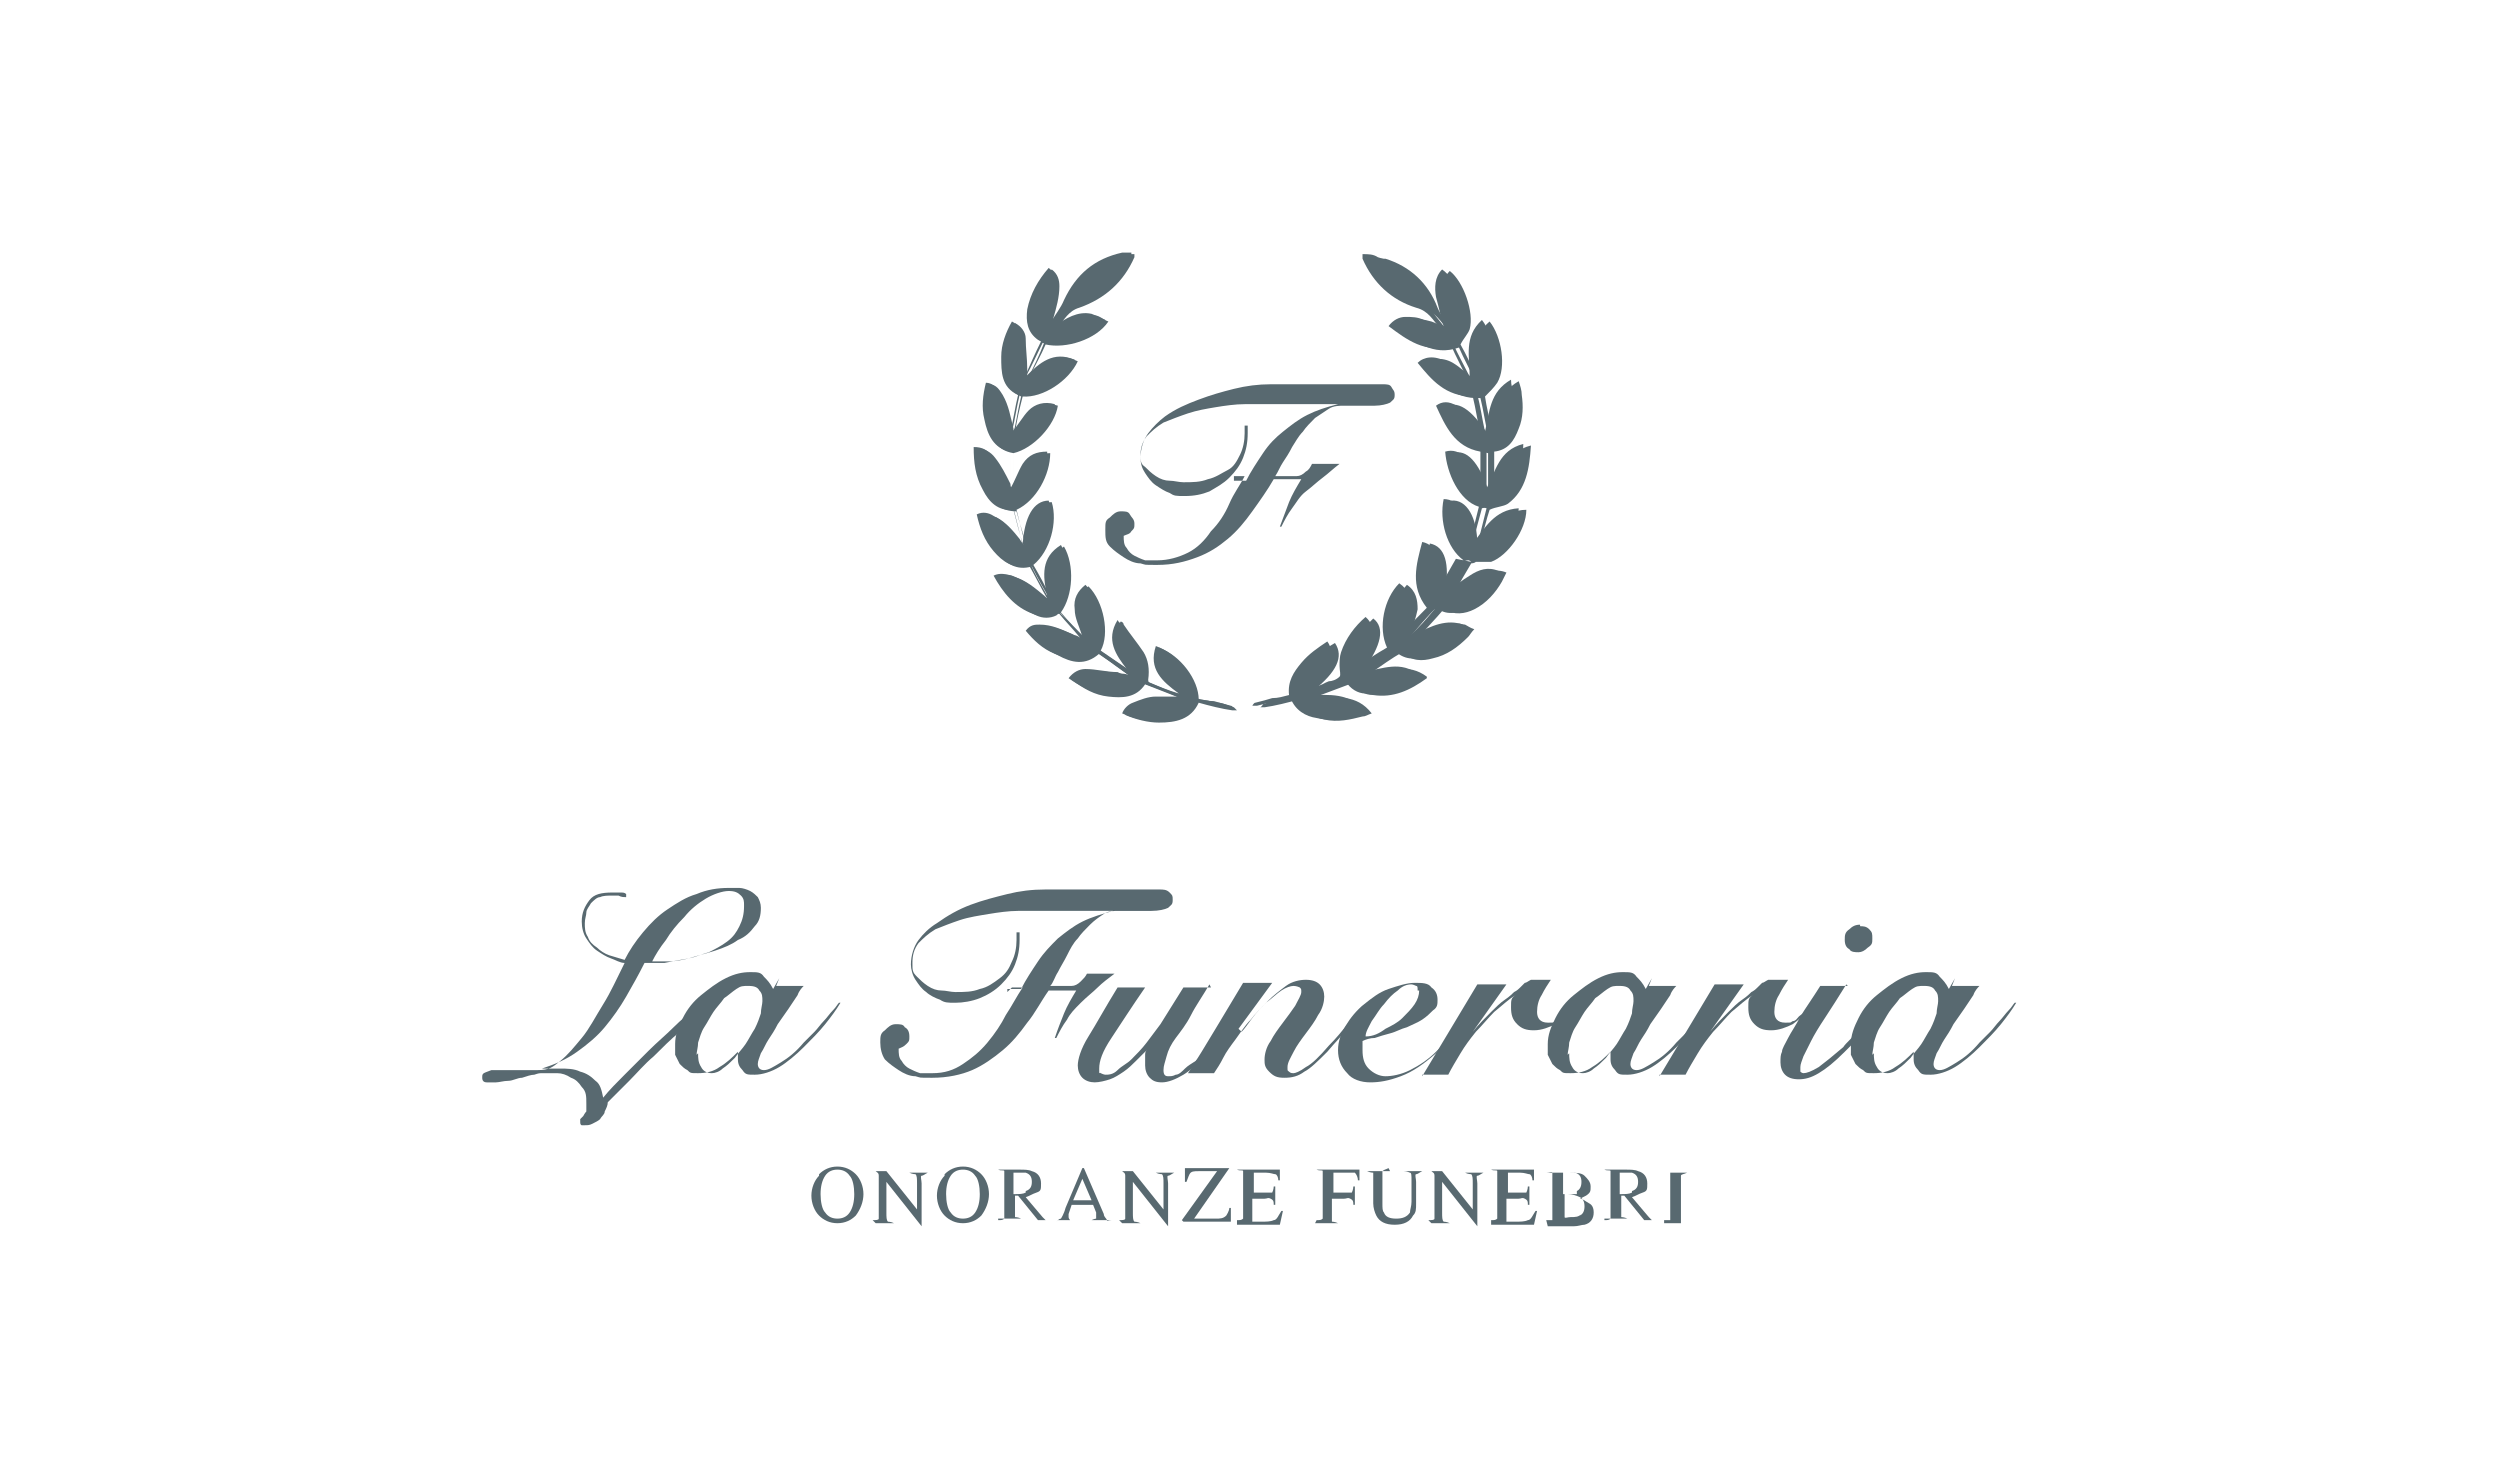 <?xml version="1.0" encoding="UTF-8"?>
<svg id="Livello_1" xmlns="http://www.w3.org/2000/svg" version="1.1" viewBox="0 0 163.3 96.2">
  <!-- Generator: Adobe Illustrator 29.2.1, SVG Export Plug-In . SVG Version: 2.1.0 Build 116)  -->
  <defs>
    <style>
      .st0 {
        fill: #586970;
      }
    </style>
  </defs>
  <g id="GAjfqb">
    <g>
      <path class="st0" d="M95.6,36.6c-.4.7-.8,1.4-1.2,2.1.3-1.9,0-3-1-3.2-.4,1.4-.8,2.9.3,4.3-.5.6-1,1.2-1.6,1.7.2-.6.4-1.2.5-1.7,0-.6-.1-1.2-.7-1.6-1,1.1-1.3,2.9-.8,4.2-.7.4-1.3.9-2,1.3,1.1-1.5,1.4-2.7.6-3.3-.7.7-1.3,1.4-1.6,2.3,0,.3-.1.6-.1.9,0,.2.1.5,0,.7-.1.2-.4.2-.7.3-.3.1-.5.2-.8.3-.2,0-.5.1-.7.2,1.5-1.2,2-2.2,1.4-3.1-.7.4-1.2.8-1.7,1.4-.5.6-.9,1.2-.8,2.1-.4,0-.7.1-1.1.2-.4,0-.8.2-1.1.3,0,0-.1.2-.2.2.1,0,.2,0,.3,0,.7-.1,1.5-.3,2.2-.5.3.8.9,1.1,1.7,1.3.9.2,1.7,0,2.5-.2.2,0,.3-.1.6-.2-1-1.3-2.3-1-3.6-1.1.8-.3,1.6-.6,2.4-.9.3.5.7.8,1.3.8,1.3.2,2.4-.3,3.5-1.1,0,0,0,0,0-.1-1.2-.9-2.4-.4-3.7-.2.7-.5,1.4-1,2.1-1.4.6.6,1.3.6,2,.4.9-.2,1.6-.7,2.3-1.4.1-.1.2-.3.4-.5-.3-.1-.4-.2-.6-.3-1.1-.2-2.1.4-3.1.9.6-.7,1.2-1.3,1.7-1.9.7.4,1.4.3,2,0,.8-.4,1.4-1.1,1.8-1.8.1-.2.2-.4.3-.6-.7-.3-1.3,0-1.9.3-.5.3-1,.7-1.5,1.1.3-.7.7-1.3,1.1-2,0,0,.2,0,.3-.1.3,0,.7,0,1,0,1.1-.4,2.3-2.1,2.3-3.4-1.5,0-2.2,1.3-3,2.3.2-.9.4-1.7.6-2.3.4-.2.9-.2,1.2-.4,1.2-.9,1.4-2.3,1.5-3.8-1.6.4-1.9,1.8-2.4,2.9v-2.5c.9-.1,1.3-.7,1.6-1.5.3-.7.3-1.5.2-2.2,0-.3-.1-.6-.2-.9-1.4.8-1.4,2.1-1.7,3.4-.2-.9-.4-1.7-.5-2.4.3-.3.6-.6.8-.9.6-1,.3-3-.5-4-1.2,1-.8,2.4-.8,3.7-.4-.8-.7-1.5-1.1-2.2.2-.4.5-.7.6-1,.3-1.1-.4-3.1-1.3-3.8-.5.5-.5,1.1-.4,1.8.1.6.3,1.3.5,1.9-.3-.4-.7-.8-.9-1.3-.6-1.6-1.8-2.7-3.4-3.2-.3,0-.6,0-1-.2,0,.2,0,.2,0,.3.7,1.5,1.9,2.7,3.5,3.2.8.2,1.1.8,1.6,1.4-.4-.3-.8-.5-1.1-.6-.4-.1-.8-.2-1.2-.2-.4,0-.8.2-1.1.6,1.2.9,2.4,1.9,4.1,1.3.3.7.7,1.4,1,2.1-.5-.4-.9-.8-1.4-1.1-.7-.4-1.4-.3-1.8.1.9,1.1,1.8,2.3,3.6,2.2.2.8.3,1.6.5,2.4-1.1-1.7-2-2.3-2.9-1.8.6,1.3,1.2,2.7,2.9,3v2.4c-.6-1.8-1.4-2.7-2.3-2.4,0,1.4.8,3.3,2.2,3.6-.2.8-.4,1.6-.6,2.4,0-1.8-.7-3-1.7-2.9-.4,1.4.2,3.2,1.3,4ZM68,22.3c-.4.8-.7,1.5-1.1,2.4,0-.3,0-.5,0-.7,0-.7,0-1.3-.1-2,0-.4-.3-.8-.7-1-.4.7-.7,1.5-.7,2.3,0,1,0,2,1.1,2.5-.2.8-.3,1.6-.5,2.4,0,0,0,0,0,0,0,0,0-.2,0-.3-.1-.8-.2-1.5-.7-2.2-.2-.4-.5-.7-.9-.7-.2.8-.3,1.6-.1,2.4.2,1,.6,1.9,1.7,2.1v2.6c0-.2-.1-.4-.2-.6-.3-.6-.6-1.2-1-1.7-.3-.4-.6-.6-1.2-.6,0,1,.1,1.9.6,2.8.4.8,1,1.4,2,1.3.2.8.4,1.6.7,2.5-.2-.3-.3-.5-.5-.7-.4-.6-.9-1.1-1.5-1.4-.3-.2-.7-.3-1.1-.1.2.9.5,1.7,1.1,2.4.6.7,1.3,1.2,2.3.9.4.7.8,1.5,1.2,2.2-.2,0-.3-.2-.4-.3-.6-.5-1.1-.9-1.9-1.2-.4-.1-.8-.2-1.2,0,.6,1.1,1.4,2.1,2.6,2.5.4.2.9.2,1.3,0,.2-.1.3,0,.4,0,.4.5.9,1,1.3,1.5,0,0,0,.1.2.2-.3-.2-.5-.3-.7-.4-.7-.3-1.3-.6-2.1-.6-.3,0-.6,0-.9.4.5.6,1.1,1.2,1.9,1.5.9.4,1.9.6,2.7-.1.7.5,1.4.9,2.1,1.5-.3,0-.5-.1-.7-.2-.7,0-1.4-.2-2.1-.2-.4,0-.8.2-1.1.6.7.5,1.5.9,2.4,1.1.9.1,1.8.1,2.4-.8.8.3,1.6.6,2.3.9-.5,0-.9,0-1.4,0-.5,0-1,.2-1.5.4-.3.1-.6.4-.7.7.7.3,1.4.5,2.2.5,1.1,0,2.1-.2,2.6-1.3.7.2,1.5.3,2.2.5,0,0,.2,0,.3,0,0,0-.1-.2-.2-.2-.4-.1-.7-.2-1.1-.3-.4,0-.8-.1-1.2-.2,0-1.4-1.2-2.9-2.6-3.4-.5,1.5.4,2.3,1.5,3.1-.7-.2-1.4-.5-2.1-.8,0,0-.1-.2-.1-.2.2-.6,0-1.2-.3-1.8-.4-.6-.9-1.2-1.3-1.8,0,0-.1,0-.2-.2-.8,1.3-.1,2.3.6,3.2,0,0,0,0,0,0-.6-.4-1.3-.9-1.9-1.3.6-1.1.2-3.2-.8-4.2-.5.4-.8.9-.7,1.6,0,.6.3,1.1.5,1.8-.5-.6-1.1-1.2-1.6-1.7.8-1.1.9-3.1.2-4.3-1.3.8-1.2,2-.9,3.3-.4-.7-.8-1.4-1.1-2.1,1.1-.9,1.6-2.8,1.2-4.1-1,0-1.6,1.1-1.7,2.9-.2-.8-.4-1.6-.6-2.4,1.3-.6,2.3-2.3,2.2-3.7-.7,0-1.2.2-1.6.8-.3.5-.5,1.1-.8,1.6v-2.4c1.3-.3,2.7-1.8,2.9-3.1-.7-.2-1.3,0-1.7.4-.4.4-.7,1-1.1,1.4.2-.8.3-1.6.5-2.4,1.3.1,3-1,3.6-2.3-1.4-.6-2.3.2-3.2,1.1.4-.7.7-1.4,1.1-2.2,1.3.4,3.3-.3,4.1-1.5-.3-.1-.6-.3-.9-.4-.9-.2-1.7.3-2.4.8.4-.5.7-1.1,1.4-1.3,1.7-.5,2.8-1.7,3.6-3.3,0,0,0-.1,0-.2-.2,0-.4,0-.6,0-1.8.4-3,1.4-3.8,3.1-.2.5-.6,1-.9,1.5,0,0,0,0-.1,0,0-.1.1-.3.1-.4.1-.7.3-1.4.4-2.1,0-.4-.1-.8-.5-1.1-.7.8-1.2,1.7-1.4,2.7-.1.8,0,1.5.7,2Z"/>
      <path class="st0" d="M95.6,36.6c-1.1-.8-1.6-2.6-1.3-4,1,0,1.7,1.1,1.7,2.9.2-.8.4-1.6.6-2.4-1.3-.4-2.1-2.2-2.2-3.6,1-.3,1.8.6,2.3,2.4v-2.4c-1.7-.3-2.3-1.7-2.9-3,.8-.6,1.8,0,2.9,1.8-.2-.8-.3-1.6-.5-2.4-1.8,0-2.7-1.1-3.6-2.2.4-.4,1.1-.5,1.8-.1.5.3,1,.7,1.4,1.1-.3-.7-.7-1.4-1-2.1-1.7.5-2.9-.4-4.1-1.3.3-.4.7-.6,1.1-.6.4,0,.8,0,1.2.2.4.1.7.4,1.1.6-.5-.6-.8-1.2-1.6-1.4-1.6-.5-2.8-1.6-3.5-3.2,0,0,0-.1,0-.3.4,0,.7,0,1,.2,1.7.5,2.8,1.5,3.4,3.2.2.5.6.9.9,1.3-.2-.6-.3-1.2-.5-1.9-.1-.6-.1-1.3.4-1.8,1,.7,1.7,2.7,1.3,3.8-.1.3-.4.6-.6,1,.3.7.7,1.4,1.1,2.2,0-1.3-.4-2.6.8-3.7.8,1,1,3,.5,4-.2.3-.5.6-.8.9.2.7.3,1.5.5,2.4.3-1.3.3-2.6,1.7-3.4,0,.4.1.6.2.9.1.8,0,1.5-.2,2.2-.3.8-.7,1.4-1.6,1.5v2.5c.6-1.1.8-2.5,2.4-2.9,0,1.5-.3,2.8-1.5,3.8-.3.2-.7.3-1.2.4-.2.7-.4,1.5-.6,2.3.8-1,1.4-2.2,3-2.3,0,1.2-1.2,3-2.3,3.4-.3.1-.6,0-1,0,0,0-.2,0-.3.1-.4.7-.7,1.4-1.1,2,.5-.4,1-.8,1.5-1.1.6-.4,1.2-.6,1.9-.3-.1.2-.2.4-.3.6-.5.8-1,1.4-1.8,1.8-.7.4-1.3.5-2,0-.6.6-1.1,1.2-1.7,1.9,1-.5,2-1.1,3.1-.9.2,0,.4.1.6.3-.2.2-.3.3-.4.5-.6.6-1.4,1.2-2.3,1.4-.7.2-1.4.2-2-.4-.7.5-1.4.9-2.1,1.4,1.3-.2,2.5-.8,3.7.2,0,0,0,.1,0,.1-1,.8-2.2,1.2-3.5,1.1-.5,0-1-.3-1.3-.8-.8.3-1.6.6-2.4.9,1.3,0,2.7-.2,3.6,1.1-.2.1-.4.2-.6.2-.8.3-1.7.4-2.5.2-.7-.1-1.4-.5-1.7-1.3-.7.2-1.5.3-2.2.5,0,0-.2,0-.3,0,0,0,.1-.2.2-.2.4-.1.8-.2,1.1-.3.4,0,.7-.1,1.1-.2-.1-.9.3-1.5.8-2.1.5-.6,1.1-1,1.7-1.4.6.8.1,1.9-1.4,3.1.2,0,.5-.1.7-.2.3,0,.5-.2.8-.3.2,0,.5-.1.7-.3.1-.1,0-.4,0-.7,0-.3,0-.6.1-.9.3-.9.9-1.7,1.6-2.3.8.7.6,1.8-.6,3.3.7-.5,1.3-.9,2-1.3-.6-1.3-.2-3.2.8-4.2.6.4.8,1,.7,1.6,0,.6-.3,1.1-.5,1.7.5-.6,1.1-1.2,1.6-1.7-1.1-1.4-.7-2.8-.3-4.3,1,.2,1.3,1.3,1,3.2.4-.7.8-1.4,1.2-2.1Z"/>
      <path class="st0" d="M68,22.3c-.7-.5-.8-1.2-.7-2,.1-1,.6-1.9,1.4-2.7.4.3.5.7.5,1.1,0,.7-.2,1.4-.4,2.1,0,.1,0,.3-.1.4,0,0,0,0,.1,0,.3-.5.7-1,.9-1.5.7-1.7,2-2.7,3.8-3.1.2,0,.4,0,.6,0,0,0,0,.2,0,.2-.7,1.6-1.9,2.7-3.6,3.3-.7.2-1,.8-1.4,1.3.7-.5,1.5-1,2.4-.8.3,0,.6.3.9.4-.8,1.2-2.8,1.8-4.1,1.5-.3.7-.7,1.4-1.1,2.2.9-.9,1.8-1.8,3.2-1.1-.6,1.3-2.3,2.4-3.6,2.3-.2.8-.4,1.6-.5,2.4.4-.5.7-1,1.1-1.4.5-.5,1.1-.6,1.7-.4-.2,1.3-1.6,2.8-2.9,3.1v2.4c.3-.6.5-1.1.8-1.6.3-.5.9-.8,1.6-.8,0,1.4-.9,3.1-2.2,3.7.2.8.4,1.6.6,2.4,0-1.9.7-2.9,1.7-2.9.4,1.3-.1,3.2-1.2,4.1.4.7.8,1.4,1.1,2.1-.2-1.3-.4-2.5.9-3.3.7,1.2.6,3.2-.2,4.3.5.6,1,1.1,1.6,1.7-.2-.6-.4-1.2-.5-1.8,0-.6.1-1.2.7-1.6,1,1,1.4,3.1.8,4.2.6.4,1.3.9,1.9,1.3,0,0,0,0,0,0-.8-1-1.4-1.9-.6-3.2.1,0,.2.1.2.2.4.6.9,1.2,1.3,1.8.3.5.4,1.1.3,1.8,0,0,0,.2.1.2.7.3,1.4.6,2.1.8-1-.8-1.9-1.6-1.5-3.1,1.4.5,2.6,2.1,2.6,3.4.4,0,.8.1,1.2.2.4,0,.7.2,1.1.3,0,0,.1.1.2.2,0,0-.2,0-.3,0-.7-.1-1.5-.3-2.2-.5-.5,1.1-1.5,1.3-2.6,1.3-.7,0-1.5-.2-2.2-.5.1-.4.4-.6.7-.7.5-.2,1-.3,1.5-.4.5,0,.9,0,1.4,0-.8-.3-1.5-.6-2.3-.9-.6.9-1.5.9-2.4.8-.9-.1-1.6-.5-2.4-1.1.3-.4.6-.6,1.1-.6.7,0,1.4.1,2.1.2.2,0,.4,0,.7.2-.8-.5-1.4-1-2.1-1.5-.9.8-1.8.6-2.7.1-.7-.3-1.4-.9-1.9-1.5.2-.3.6-.3.9-.4.8,0,1.4.3,2.1.6.2,0,.4.2.7.4,0-.1-.1-.2-.2-.2-.4-.5-.9-1-1.3-1.5-.1-.2-.2-.2-.4,0-.4.2-.9.2-1.3,0-1.2-.5-2-1.4-2.6-2.5.4-.2.8-.2,1.2,0,.7.2,1.3.7,1.9,1.2.1.1.2.2.4.3-.4-.7-.8-1.4-1.2-2.2-1,.3-1.7-.2-2.3-.9-.6-.7-.9-1.5-1.1-2.4.4-.1.7,0,1.1.1.6.3,1.1.9,1.5,1.4.1.2.3.4.5.7-.2-.9-.5-1.7-.7-2.5-1,0-1.5-.5-2-1.3-.5-.8-.7-1.8-.6-2.8.5,0,.9.2,1.2.6.4.5.7,1.1,1,1.7,0,.2.1.4.2.6v-2.6c-1.2-.2-1.5-1.1-1.7-2.1-.2-.8,0-1.6.1-2.4.5,0,.7.4.9.7.4.7.5,1.4.7,2.2,0,0,0,.2,0,.3,0,0,0,0,0,0,.2-.8.3-1.6.5-2.4-1.1-.5-1.2-1.5-1.1-2.5,0-.8.3-1.6.7-2.3.4.2.7.6.7,1,0,.7.1,1.3.1,2,0,.2,0,.4,0,.7.4-.8.8-1.6,1.1-2.4Z"/>
    </g>
  </g>
  <path class="st0" d="M80.6,31.6v-.2h.8c.3-.6.7-1.2,1.1-1.8s.8-1,1.3-1.4,1-.8,1.6-1.1,1.2-.5,2-.7h0c-.7,0-1.5,0-2.2,0-.7,0-1.4,0-2.2,0s-1.1,0-1.7,0c-.6,0-1.3.1-1.9.2-.6.1-1.2.2-1.8.4-.6.2-1.1.4-1.6.6-.5.3-.8.6-1.1.9-.3.4-.4.8-.4,1.2s0,.6.3.8c.2.2.4.4.7.6.3.2.6.3.9.3.3,0,.6.1.9.1.6,0,1.1,0,1.6-.2.5-.1.9-.4,1.3-.6s.6-.6.8-1,.3-.9.3-1.4v-.3c0,0,0-.1,0-.2h.2c0,0,0,.2,0,.3,0,0,0,.2,0,.2,0,.6-.1,1.1-.3,1.6-.2.5-.5.9-.9,1.3-.4.4-.8.6-1.3.9-.5.2-1,.3-1.6.3s-.7,0-1-.2c-.3-.1-.6-.3-.9-.5-.3-.2-.5-.5-.7-.8-.2-.3-.3-.6-.3-1,0-.6.2-1.2.5-1.6.3-.4.7-.8,1.1-1.1.7-.5,1.4-.8,2.2-1.1.8-.3,1.5-.5,2.3-.7.8-.2,1.6-.3,2.4-.3.8,0,1.6,0,2.4,0s.9,0,1.4,0c.5,0,1,0,1.4,0,.5,0,.9,0,1.2,0,.4,0,.7,0,.9,0,.3,0,.5,0,.6.2s.2.2.2.5-.1.3-.3.5c-.2.1-.6.2-1,.2s-.7,0-1,0c-.3,0-.7,0-1,0s-.7,0-1,.2c-.3.2-.6.4-.9.6-.3.3-.6.6-.8.9-.3.3-.5.7-.7,1-.2.4-.4.7-.6,1-.2.3-.3.6-.5.9.2,0,.4,0,.7,0,.2,0,.5,0,.7,0,.2,0,.4-.1.6-.3.2-.1.3-.3.4-.5.3,0,.6,0,.9,0,.3,0,.6,0,.9,0-.4.3-.7.6-1.1.9-.4.3-.7.6-1.1.9s-.6.7-.9,1.1c-.3.4-.5.8-.7,1.2h-.1c.2-.5.4-1.1.6-1.6.2-.5.5-1,.8-1.5-.1,0-.2,0-.4,0-.2,0-.3,0-.5,0-.2,0-.3,0-.5,0-.2,0-.3,0-.4,0-.4.7-.9,1.4-1.4,2.1-.5.7-1,1.3-1.6,1.8-.6.5-1.2.9-2,1.2s-1.6.5-2.6.5-.7,0-1.1-.1c-.4,0-.8-.2-1.1-.4-.3-.2-.6-.4-.9-.7s-.3-.6-.3-1.1,0-.6.3-.8c.2-.2.4-.4.7-.4s.5,0,.6.2.3.3.3.6,0,.3-.2.5c-.1.2-.3.2-.5.3,0,.3,0,.6.2.8.1.2.3.4.5.5.2.1.4.2.7.3.3,0,.5,0,.8,0,.7,0,1.4-.2,2-.5s1.1-.8,1.5-1.4c.5-.5.9-1.1,1.2-1.8s.7-1.2,1-1.8h-.7Z"/>
  <g>
    <path class="st0" d="M45.9,66c-.4.4-.9.9-1.5,1.4-.6.5-1.1,1-1.7,1.6-.6.5-1.1,1.1-1.6,1.6-.5.5-1,1-1.4,1.4,0,.2-.1.4-.2.6,0,.2-.2.3-.3.5-.1.1-.3.2-.5.3s-.3.1-.5.1-.1,0-.2,0c0,0-.1,0-.1-.2s0-.1,0-.2c0,0,0,0,.2-.2,0,0,.1-.2.2-.3,0-.1,0-.3,0-.5,0-.5,0-.8-.3-1.1-.2-.3-.4-.5-.7-.6-.3-.2-.6-.3-.9-.3-.3,0-.6,0-.9,0s-.3,0-.6.1c-.2,0-.5.1-.8.2-.3,0-.6.2-.9.2s-.6.1-.8.1-.4,0-.6,0c-.2,0-.3-.1-.3-.3s0-.2.1-.3c0,0,.2-.1.5-.2.3,0,.6,0,1.1,0,.5,0,1.1,0,1.9,0s1-.2,1.5-.6c.5-.4.9-.9,1.4-1.5.5-.6.9-1.4,1.4-2.2.5-.8.9-1.7,1.4-2.7-.3,0-.6-.2-.9-.3-.3-.1-.6-.3-.9-.5-.3-.2-.5-.5-.7-.8-.2-.3-.3-.7-.3-1.1,0-.6.2-1,.5-1.4.3-.4.8-.5,1.5-.5s.3,0,.5,0c.2,0,.3,0,.4.1v.2c-.2,0-.3,0-.5-.1-.1,0-.3,0-.4,0-.3,0-.6,0-.8.1-.2,0-.4.2-.6.4-.1.2-.3.4-.3.6,0,.2-.1.4-.1.7s0,.6.2.9c.1.3.3.5.6.7.2.2.5.4.8.5.3.1.7.2,1,.3.3-.6.7-1.2,1.2-1.8.5-.6,1-1.1,1.6-1.5.6-.4,1.2-.8,1.9-1,.7-.3,1.4-.4,2.1-.4s.5,0,.7,0,.5.1.7.2c.2.1.4.3.5.4.1.2.2.4.2.7,0,.5-.1.9-.4,1.2-.3.4-.6.7-1.1.9-.4.3-.9.5-1.5.7-.6.2-1.1.3-1.7.5-.6.1-1.1.2-1.6.3-.5,0-.9,0-1.3,0-.4.8-.8,1.5-1.2,2.2-.4.7-.9,1.4-1.4,2-.5.6-1.1,1.1-1.8,1.6-.7.5-1.4.8-2.3,1.1h0c.3,0,.7,0,1.2,0,.4,0,.9,0,1.3.2.4.1.7.3,1,.6.3.2.4.6.5,1.1.4-.5.9-1,1.4-1.5.5-.5,1-1,1.6-1.6.5-.5,1.1-1,1.6-1.5.5-.5,1-.9,1.5-1.3h.1ZM48.6,59.1c0-.2,0-.4-.2-.6-.2-.2-.4-.3-.8-.3s-1,.2-1.5.5c-.5.3-1,.7-1.4,1.2-.5.5-.9,1-1.2,1.5-.4.5-.7,1-.9,1.4.3,0,.7,0,1.1,0,.4,0,.9-.1,1.3-.2.5-.1.9-.3,1.3-.4.4-.2.8-.4,1.2-.7s.6-.6.8-1c.2-.4.3-.8.3-1.3Z"/>
    <path class="st0" d="M50.7,64.4h1.8c-.1.1-.3.3-.4.6-.2.3-.4.6-.6.9-.2.3-.5.7-.7,1-.2.4-.4.7-.6,1s-.3.6-.5.9c-.1.3-.2.5-.2.7s.1.4.4.4.6-.2,1.1-.5c.5-.3,1-.7,1.5-1.3.2-.2.4-.4.7-.7.2-.2.4-.5.6-.7.2-.2.4-.5.6-.7.2-.2.3-.4.4-.5h.1c-.3.5-.6.9-1,1.4-.4.5-.9,1-1.4,1.5s-1.1,1-1.6,1.3c-.5.3-1.1.5-1.6.5s-.6,0-.8-.3c-.2-.2-.3-.4-.3-.7s0-.2,0-.3,0-.1,0-.2h0c-.4.4-.7.7-1.2,1-.4.3-.9.4-1.4.4s-.5,0-.7-.2c-.2-.1-.3-.2-.5-.4-.1-.2-.2-.4-.3-.6,0-.2,0-.5,0-.7,0-.6.2-1.1.5-1.7.3-.6.7-1.1,1.2-1.5.5-.4,1-.8,1.6-1.1.6-.3,1.1-.4,1.6-.4s.7,0,.9.3c.2.2.4.4.6.8l.4-.7ZM45.6,68.8c0,.3,0,.6.2.9.1.2.3.4.7.4.2,0,.5-.1.7-.3.3-.2.5-.4.8-.7.2-.3.5-.6.7-.9.2-.3.4-.7.6-1,.2-.4.3-.7.4-1,0-.3.1-.6.1-.8,0-.3,0-.5-.2-.7-.1-.2-.3-.3-.7-.3s-.5,0-.8.2c-.3.2-.5.4-.8.6-.2.3-.5.6-.7.9-.2.3-.4.7-.6,1s-.3.7-.4,1c0,.3-.1.6-.1.8Z"/>
    <path class="st0" d="M65.8,64.8v-.2h.9c.3-.6.7-1.2,1.1-1.8s.8-1,1.3-1.5c.5-.4,1-.8,1.6-1.1.6-.3,1.3-.5,2-.7h0c-.7,0-1.5,0-2.2,0s-1.5,0-2.2,0-1.1,0-1.8,0c-.6,0-1.3.1-1.9.2-.6.1-1.3.2-1.9.4-.6.2-1.1.4-1.6.6-.5.3-.8.6-1.1.9-.3.4-.4.8-.4,1.3s0,.6.3.9c.2.2.4.4.7.6s.6.3.9.3c.3,0,.6.1.9.1.6,0,1.1,0,1.6-.2.5-.1.9-.4,1.3-.7.4-.3.6-.6.8-1.1.2-.4.3-.9.3-1.4v-.3c0,0,0-.1,0-.2h.2c0,0,0,.2,0,.3,0,0,0,.2,0,.2,0,.6-.1,1.1-.3,1.6-.2.5-.5.9-.9,1.3-.4.4-.9.7-1.4.9-.5.2-1.1.3-1.6.3s-.7,0-1-.2c-.3-.1-.7-.3-.9-.5-.3-.2-.5-.5-.7-.8-.2-.3-.3-.7-.3-1,0-.6.2-1.2.5-1.6.3-.4.7-.8,1.2-1.1.7-.5,1.4-.9,2.2-1.2.8-.3,1.6-.5,2.4-.7s1.6-.3,2.5-.3,1.6,0,2.4,0,.9,0,1.4,0c.5,0,1,0,1.4,0,.5,0,.9,0,1.3,0,.4,0,.7,0,.9,0,.3,0,.5,0,.7.2s.2.2.2.5-.1.3-.3.5c-.2.1-.6.2-1.1.2s-.7,0-1,0c-.3,0-.7,0-1.1,0s-.7,0-1,.2c-.3.2-.6.4-.9.7-.3.3-.6.6-.8.9-.3.3-.5.7-.7,1.1-.2.4-.4.7-.6,1.1-.2.3-.3.7-.5.9.2,0,.4,0,.7,0,.2,0,.5,0,.7,0,.2,0,.4-.1.6-.3s.3-.3.4-.5c.3,0,.6,0,.9,0,.3,0,.6,0,.9,0-.4.3-.8.6-1.1.9s-.7.6-1.1,1-.7.7-.9,1.1c-.3.4-.5.8-.7,1.2h-.1c.2-.6.4-1.1.6-1.6.2-.5.5-1,.8-1.5-.1,0-.3,0-.4,0-.2,0-.3,0-.5,0-.2,0-.3,0-.5,0-.2,0-.3,0-.4,0-.5.7-.9,1.5-1.4,2.1-.5.7-1,1.3-1.6,1.8-.6.5-1.3,1-2,1.3-.7.3-1.6.5-2.6.5s-.7,0-1.1-.1c-.4,0-.8-.2-1.1-.4-.3-.2-.6-.4-.9-.7-.2-.3-.3-.7-.3-1.1s0-.6.3-.8c.2-.2.4-.4.7-.4s.5,0,.6.2c.2.1.3.3.3.6s0,.3-.2.5-.3.2-.5.3c0,.3,0,.6.2.8.1.2.3.4.5.5s.4.2.7.3c.3,0,.5,0,.8,0,.8,0,1.4-.2,2-.6s1.1-.8,1.6-1.4c.5-.6.9-1.2,1.2-1.8.4-.6.7-1.2,1.1-1.8h-.7Z"/>
    <path class="st0" d="M79,64.3c-.4.7-.9,1.4-1.2,2s-.7,1.1-1,1.5c-.3.4-.5.8-.6,1.2s-.2.6-.2.9.1.4.3.4.3,0,.5-.1c.2,0,.4-.2.6-.4.2-.2.4-.3.7-.5.2-.2.4-.4.6-.6.2-.3.5-.5.7-.8.2-.3.5-.5.7-.8.2-.2.4-.5.6-.7.2-.2.3-.4.4-.5h.1c-.3.5-.6.9-1,1.4s-.9,1-1.3,1.5c-.6.6-1.1,1.1-1.6,1.4-.5.3-1,.5-1.4.5s-.6-.1-.8-.3-.3-.5-.3-.8,0-.4,0-.6c0-.2,0-.3.1-.4h0c-.2.2-.4.4-.7.7-.2.2-.5.5-.8.7-.3.2-.6.4-.9.5-.3.1-.7.2-1,.2s-.6-.1-.8-.3c-.2-.2-.3-.5-.3-.8,0-.4.2-1.1.7-1.9s1.1-1.9,1.9-3.2h1.8c-.9,1.3-1.6,2.4-2.2,3.3-.6.9-.8,1.5-.8,2s0,.2.1.3c0,0,.2.1.3.1.2,0,.5,0,.8-.3s.6-.4.9-.7c.3-.3.7-.7,1-1.1.3-.4.6-.8.9-1.2l1.5-2.4h1.8Z"/>
    <path class="st0" d="M81.1,67.4c.2-.2.4-.5.7-.9.3-.4.6-.7,1-1.1.4-.4.8-.7,1.2-1,.4-.3.9-.4,1.3-.4s.7.1.9.3.3.5.3.8-.1.8-.4,1.2c-.2.4-.5.8-.8,1.2-.3.4-.6.8-.8,1.2-.2.4-.4.7-.4,1s0,.2.1.3.2.1.3.1.4-.1.8-.4c.4-.2.9-.7,1.5-1.4.5-.5.9-1,1.3-1.5.4-.5.7-.9.9-1.1h.2c-.3.4-.7.9-1.1,1.4-.4.5-.9,1-1.4,1.6-.6.6-1.1,1.1-1.5,1.3-.4.3-.8.4-1.3.4s-.7-.1-1-.4-.3-.5-.3-.8.1-.8.4-1.2c.2-.4.5-.8.8-1.2.3-.4.6-.8.8-1.1.2-.4.4-.7.4-.9s0-.2-.1-.3c0,0-.2-.1-.4-.1-.2,0-.5.1-.8.3-.3.2-.6.5-1,.8-.3.3-.7.7-1,1.1-.4.4-.7.9-1,1.3-.3.4-.6.8-.8,1.2-.2.4-.4.7-.6,1h-1.7c.6-.9,1.2-1.9,1.8-2.9.6-1,1.2-2,1.8-3h1.9c0,0-2.2,3-2.2,3h0Z"/>
    <path class="st0" d="M96.3,65.9c-.4.5-.7.9-1.1,1.4-.4.5-.9,1-1.4,1.5-.8.7-1.5,1.2-2.3,1.5s-1.4.4-2,.4-1.2-.2-1.5-.6c-.4-.4-.6-.9-.6-1.5s.2-1.1.5-1.6c.3-.5.7-1,1.2-1.4.5-.4,1-.8,1.6-1s1.2-.4,1.7-.4.9,0,1.1.3c.3.2.4.5.4.8s0,.5-.3.7c-.2.2-.4.4-.7.6-.3.2-.6.3-1,.5-.4.1-.7.3-1.1.4s-.7.2-1,.3c-.3,0-.6.1-.8.2,0,.2,0,.4,0,.6,0,.5.1.9.4,1.2s.7.5,1.1.5,1-.1,1.6-.4c.6-.3,1.2-.7,1.7-1.2.4-.4.9-.9,1.3-1.3.4-.5.8-.9,1.1-1.3h.1ZM92.6,64.7c0-.2,0-.3-.1-.3,0,0-.2-.1-.3-.1-.3,0-.6.1-.9.4-.3.2-.6.5-.9.9-.3.3-.5.7-.8,1.1-.2.4-.4.7-.4,1,.5,0,.9-.2,1.3-.5.4-.2.8-.4,1.1-.7.3-.3.6-.6.8-.9.2-.3.3-.6.3-.9Z"/>
    <path class="st0" d="M92.9,70.3c.6-1,1.2-2,1.8-3,.6-1,1.2-2,1.8-3h1.9c0,0-2.2,3.1-2.2,3.1h0c.4-.5.8-.9,1.2-1.3.3-.3.6-.6.9-.8s.5-.4.6-.5c.2-.1.3-.2.4-.3.1-.1.2-.2.3-.3.1,0,.2-.1.4-.2.1,0,.3,0,.5,0,.2,0,.5,0,.8,0-.2.3-.4.6-.6,1-.2.3-.3.7-.3,1.1s.2.7.7.7.3,0,.5-.1c.2,0,.3-.2.4-.3.1-.1.3-.2.4-.3.1-.1.2-.2.3-.3h0c-.3.5-.7.8-1.1,1.1-.4.2-.9.4-1.4.4s-.8-.1-1.1-.4-.4-.6-.4-1.1,0-.6.3-.8h0c-.5.3-.9.7-1.4,1.1-.4.4-.8.9-1.2,1.3-.4.5-.7.9-1,1.4-.3.5-.6,1-.8,1.4h-1.7Z"/>
    <path class="st0" d="M107.7,64.4h1.8c-.1.1-.3.3-.4.6-.2.3-.4.6-.6.9-.2.3-.5.7-.7,1-.2.4-.4.7-.6,1s-.3.6-.5.9c-.1.3-.2.5-.2.7s.1.4.4.4.6-.2,1.1-.5c.5-.3,1-.7,1.5-1.3.2-.2.4-.4.7-.7.2-.2.4-.5.6-.7.2-.2.4-.5.6-.7.2-.2.3-.4.4-.5h.1c-.3.5-.6.9-1,1.4-.4.5-.9,1-1.4,1.5s-1.1,1-1.6,1.3c-.5.3-1.1.5-1.6.5s-.6,0-.8-.3c-.2-.2-.3-.4-.3-.7s0-.2,0-.3,0-.1,0-.2h0c-.4.4-.7.7-1.2,1-.4.3-.9.4-1.4.4s-.5,0-.7-.2c-.2-.1-.3-.2-.5-.4-.1-.2-.2-.4-.3-.6,0-.2,0-.5,0-.7,0-.6.2-1.1.5-1.7.3-.6.7-1.1,1.2-1.5.5-.4,1-.8,1.6-1.1.6-.3,1.1-.4,1.6-.4s.7,0,.9.3c.2.2.4.4.6.8l.4-.7ZM102.5,68.8c0,.3,0,.6.2.9.1.2.3.4.7.4.2,0,.5-.1.7-.3.3-.2.5-.4.8-.7.2-.3.5-.6.7-.9.2-.3.4-.7.6-1,.2-.4.3-.7.4-1,0-.3.1-.6.1-.8,0-.3,0-.5-.2-.7-.1-.2-.3-.3-.7-.3s-.5,0-.8.2c-.3.2-.5.4-.8.6-.2.3-.5.6-.7.9-.2.3-.4.7-.6,1s-.3.7-.4,1c0,.3-.1.6-.1.8Z"/>
    <path class="st0" d="M108.4,70.3c.6-1,1.2-2,1.8-3,.6-1,1.2-2,1.8-3h1.9c0,0-2.2,3.1-2.2,3.1h0c.4-.5.8-.9,1.2-1.3.3-.3.6-.6.9-.8s.5-.4.6-.5c.2-.1.3-.2.4-.3.1-.1.2-.2.3-.3.1,0,.2-.1.4-.2.1,0,.3,0,.5,0,.2,0,.5,0,.8,0-.2.3-.4.6-.6,1-.2.3-.3.7-.3,1.1s.2.7.7.7.3,0,.5-.1c.2,0,.3-.2.4-.3.1-.1.3-.2.4-.3.1-.1.2-.2.3-.3h0c-.3.5-.7.8-1.1,1.1-.4.2-.9.4-1.4.4s-.8-.1-1.1-.4-.4-.6-.4-1.1,0-.6.3-.8h0c-.5.3-.9.7-1.4,1.1-.4.4-.8.9-1.2,1.3-.4.5-.7.9-1,1.4-.3.5-.6,1-.8,1.4h-1.7Z"/>
    <path class="st0" d="M120.6,64.3c-.5.8-1,1.6-1.4,2.2-.4.6-.7,1.1-.9,1.5-.2.4-.4.8-.5,1-.1.3-.2.5-.2.7s0,.2,0,.3c0,0,.1.1.2.1.2,0,.5-.1,1-.4.4-.3.9-.7,1.6-1.3.2-.3.5-.5.7-.8s.5-.5.7-.7.4-.5.6-.6c.2-.2.3-.3.4-.5h.2c-.1.3-.3.5-.5.7-.2.2-.4.5-.6.7s-.5.5-.7.8c-.2.2-.5.5-.7.7-.7.7-1.2,1.1-1.7,1.4-.5.3-.9.4-1.3.4s-.7-.1-.9-.3c-.2-.2-.3-.5-.3-.8s0-.5.1-.7c0-.2.2-.5.4-.9.2-.4.5-.8.8-1.4.3-.5.8-1.2,1.3-2h1.8ZM121.5,60.5c.2,0,.4,0,.6.2.2.2.2.3.2.6s0,.4-.3.6c-.2.2-.4.3-.6.3s-.5,0-.6-.2c-.2-.1-.3-.3-.3-.6s0-.5.3-.7c.2-.2.4-.3.7-.3Z"/>
    <path class="st0" d="M127.5,64.4h1.8c-.1.1-.3.3-.4.6-.2.3-.4.6-.6.9-.2.3-.5.7-.7,1-.2.4-.4.7-.6,1s-.3.6-.5.9c-.1.3-.2.5-.2.7s.1.4.4.4.6-.2,1.1-.5c.5-.3,1-.7,1.5-1.3.2-.2.4-.4.7-.7.2-.2.4-.5.6-.7.2-.2.4-.5.6-.7.2-.2.3-.4.4-.5h.1c-.3.5-.6.9-1,1.4-.4.5-.9,1-1.4,1.5s-1.1,1-1.6,1.3c-.5.3-1.1.5-1.6.5s-.6,0-.8-.3c-.2-.2-.3-.4-.3-.7s0-.2,0-.3,0-.1,0-.2h0c-.4.4-.7.7-1.2,1-.4.3-.9.4-1.4.4s-.5,0-.7-.2c-.2-.1-.3-.2-.5-.4-.1-.2-.2-.4-.3-.6,0-.2,0-.5,0-.7,0-.6.2-1.1.5-1.7.3-.6.7-1.1,1.2-1.5.5-.4,1-.8,1.6-1.1.6-.3,1.1-.4,1.6-.4s.7,0,.9.3c.2.2.4.4.6.8l.4-.7ZM122.4,68.8c0,.3,0,.6.2.9.1.2.3.4.7.4.2,0,.5-.1.7-.3.3-.2.5-.4.8-.7.2-.3.5-.6.7-.9.2-.3.4-.7.6-1,.2-.4.3-.7.4-1,0-.3.1-.6.1-.8,0-.3,0-.5-.2-.7-.1-.2-.3-.3-.7-.3s-.5,0-.8.2c-.3.2-.5.4-.8.6-.2.3-.5.6-.7.9-.2.3-.4.7-.6,1s-.3.7-.4,1c0,.3-.1.6-.1.8Z"/>
  </g>
  <g>
    <path class="st0" d="M53.5,76.7c.3-.3.7-.5,1.2-.5s.9.2,1.2.5c.3.3.5.8.5,1.3s-.2,1-.5,1.4c-.3.3-.7.5-1.2.5s-.9-.2-1.2-.5c-.3-.3-.5-.8-.5-1.3s.2-1,.5-1.3ZM53.9,79.2c.2.3.5.4.8.4s.6-.1.8-.4.3-.7.3-1.2-.1-1-.3-1.2c-.2-.3-.5-.4-.8-.4s-.6.1-.8.4c-.2.3-.3.7-.3,1.2s.1,1,.3,1.2Z"/>
    <path class="st0" d="M57,79.7c.2,0,.4,0,.4-.1s0-.3,0-.5v-2.3h0c0-.2-.1-.2-.2-.3,0,0-.1,0-.2,0h0c0,0,.9,0,.9,0l2,2.5v-1.7c0-.3,0-.5-.1-.6,0,0-.2,0-.4-.1h0c0,0,1.2,0,1.2,0h0c-.2.1-.3.2-.4.2s0,.3,0,.5v2.8h0l-2.3-2.9v2c0,.3,0,.5.1.6,0,0,.2,0,.4.1h0c0,0-1.2,0-1.2,0h0Z"/>
    <path class="st0" d="M61.7,76.7c.3-.3.7-.5,1.2-.5s.9.2,1.2.5c.3.3.5.8.5,1.3s-.2,1-.5,1.4c-.3.3-.7.5-1.2.5s-.9-.2-1.2-.5c-.3-.3-.5-.8-.5-1.3s.2-1,.5-1.3ZM62.1,79.2c.2.3.5.4.8.4s.6-.1.8-.4.3-.7.3-1.2-.1-1-.3-1.2c-.2-.3-.5-.4-.8-.4s-.6.1-.8.4c-.2.3-.3.7-.3,1.2s.1,1,.3,1.2Z"/>
    <path class="st0" d="M65.2,79.7c.2,0,.3,0,.4-.1,0,0,0-.2,0-.4v-2.3c0-.2,0-.3,0-.4s-.2,0-.4-.1h0c0,0,1.4,0,1.4,0,.3,0,.6,0,.8.1.4.1.6.4.6.8s0,.5-.3.6-.4.2-.7.3l1.1,1.3c0,0,.1.1.2.2,0,0,.2,0,.3,0h0c0,0-.8,0-.8,0l-1.3-1.6h-.2v1c0,.2,0,.3,0,.4,0,0,.2,0,.4.1h0c0,0-1.5,0-1.5,0h0ZM67,77.8c.3-.1.4-.3.4-.6s-.1-.5-.4-.6c-.1,0-.3,0-.5,0s-.2,0-.3,0c0,0,0,0,0,.1v1.3c.4,0,.6,0,.8-.1Z"/>
    <path class="st0" d="M69,79.8h0c.1-.1.2-.2.3-.2,0,0,.2-.3.3-.7l1.1-2.6h.1l1.3,3c0,.2.2.3.2.4s.1,0,.3,0h0c0,0-1.3,0-1.3,0h0c.2-.1.3-.1.3-.1,0,0,0,0,0-.1s0,0,0-.1c0,0,0-.1,0-.2l-.2-.5h-1.4c-.1.3-.2.6-.2.6,0,0,0,.1,0,.2,0,0,0,.1.1.2,0,0,.1,0,.2,0h0c0,0-1,0-1,0ZM71.3,78.4l-.6-1.4-.6,1.4h1.2Z"/>
    <path class="st0" d="M73.1,79.7c.2,0,.4,0,.4-.1s0-.3,0-.5v-2.3h0c0-.2-.1-.2-.2-.3,0,0-.1,0-.2,0h0c0,0,.9,0,.9,0l2,2.5v-1.7c0-.3,0-.5-.1-.6,0,0-.2,0-.4-.1h0c0,0,1.2,0,1.2,0h0c-.2.1-.3.2-.4.2s0,.3,0,.5v2.8h0l-2.3-2.9v2c0,.3,0,.5.1.6,0,0,.2,0,.4.1h0c0,0-1.2,0-1.2,0h0Z"/>
    <path class="st0" d="M77.2,79.7l2.3-3.2h-1.2c-.3,0-.5,0-.6.2,0,0-.1.2-.2.5h-.1v-.9h2.9c0,0-2.3,3.3-2.3,3.3h1.4c.3,0,.5,0,.7-.2,0,0,.2-.3.2-.5h.1v.9h-3.1Z"/>
    <path class="st0" d="M80.8,79.7c.2,0,.3,0,.4-.1,0,0,0-.2,0-.4v-2.3c0-.2,0-.3,0-.4s-.2,0-.4-.1h0c0,0,2.8,0,2.8,0v.7s-.1,0-.1,0c0-.2-.1-.4-.2-.4s-.3-.1-.6-.1h-.7c0,0-.1,0-.1,0s0,0,0,.1v1.2h.8c.2,0,.4,0,.4,0s.1-.2.1-.4h.1v1.2h-.1c0-.2,0-.3-.2-.4s-.2,0-.4,0h-.8v1.3c0,.1,0,.2,0,.2,0,0,.3,0,.6,0s.6,0,.8-.1c.2,0,.3-.3.5-.6h.1l-.2.9h-2.8Z"/>
    <path class="st0" d="M86,79.7c.2,0,.3,0,.4-.1,0,0,0-.2,0-.4v-2.3c0-.2,0-.3,0-.4s-.2,0-.4-.1h0c0,0,2.8,0,2.8,0v.7s-.1,0-.1,0c0-.2-.1-.4-.2-.5,0,0-.3,0-.6,0h-.7c0,0-.1,0-.1,0,0,0,0,0,0,.1v1.2h.8c.2,0,.4,0,.4,0s.1-.2.1-.4h.1v1.2h-.1c0-.2,0-.3-.2-.4s-.2,0-.4,0h-.8v1.1c0,.2,0,.3,0,.4,0,0,.2,0,.4.1h0c0,0-1.5,0-1.5,0h0Z"/>
    <path class="st0" d="M90.7,76.3h0c-.2.1-.3.1-.4.2,0,0,0,.2,0,.4v1.7c0,.3,0,.5.1.6.1.3.4.4.8.4s.7-.1.9-.4c0-.2.1-.4.1-.7v-1.4c0-.3,0-.5-.1-.5,0,0-.2-.1-.4-.1h0c0,0,1.2,0,1.2,0h0c-.2.1-.3.2-.4.2s0,.3,0,.5v1.4c0,.4,0,.6-.2.8-.2.4-.6.6-1.2.6s-1-.2-1.2-.6c-.1-.2-.2-.5-.2-.8v-1.6c0-.2,0-.3,0-.4,0,0-.2,0-.4-.1h0c0,0,1.5,0,1.5,0Z"/>
    <path class="st0" d="M93.3,79.7c.2,0,.4,0,.4-.1s0-.3,0-.5v-2.3h0c0-.2-.1-.2-.2-.3,0,0-.1,0-.2,0h0c0,0,.9,0,.9,0l2,2.5v-1.7c0-.3,0-.5-.1-.6,0,0-.2,0-.4-.1h0c0,0,1.2,0,1.2,0h0c-.2.1-.3.2-.4.2s0,.3,0,.5v2.8h0l-2.3-2.9v2c0,.3,0,.5.1.6,0,0,.2,0,.4.1h0c0,0-1.2,0-1.2,0h0Z"/>
    <path class="st0" d="M97.4,79.7c.2,0,.3,0,.4-.1,0,0,0-.2,0-.4v-2.3c0-.2,0-.3,0-.4s-.2,0-.4-.1h0c0,0,2.8,0,2.8,0v.7s-.1,0-.1,0c0-.2-.1-.4-.2-.4s-.3-.1-.6-.1h-.7c0,0-.1,0-.1,0s0,0,0,.1v1.2h.8c.2,0,.4,0,.4,0s.1-.2.1-.4h.1v1.2h-.1c0-.2,0-.3-.2-.4s-.2,0-.4,0h-.8v1.3c0,.1,0,.2,0,.2,0,0,.3,0,.6,0s.6,0,.8-.1c.2,0,.3-.3.5-.6h.1l-.2.9h-2.8Z"/>
    <path class="st0" d="M101,79.7c.2,0,.3,0,.4,0,0,0,0-.2,0-.4v-2.3c0-.2,0-.3,0-.4s-.2,0-.4,0h0c0,0,1.5,0,1.5,0,.4,0,.8,0,1,.2s.4.4.4.7,0,.4-.3.6c0,0-.2.1-.4.2.2,0,.4.2.6.3.2.1.3.3.3.6,0,.4-.2.7-.6.8-.2,0-.4.1-.7.1h-1.7ZM103,77.8c.2-.1.3-.3.3-.6s-.1-.5-.4-.6c-.1,0-.4,0-.6,0s-.2,0-.2,0c0,0,0,0,0,.2v1.2h.5c.2,0,.3,0,.4,0ZM103.2,79.4c.2-.1.3-.3.3-.6s-.1-.5-.3-.6-.5-.2-.8-.2h-.2s0,0,0,0v1.3c0,0,0,.1,0,.2s.2,0,.4,0c.3,0,.5,0,.7-.2Z"/>
    <path class="st0" d="M104.8,79.7c.2,0,.3,0,.4-.1,0,0,0-.2,0-.4v-2.3c0-.2,0-.3,0-.4s-.2,0-.4-.1h0c0,0,1.4,0,1.4,0,.3,0,.6,0,.8.1.4.1.6.4.6.8s0,.5-.3.6-.4.2-.7.3l1.1,1.3c0,0,.1.1.2.2,0,0,.2,0,.3,0h0c0,0-.8,0-.8,0l-1.3-1.6h-.2v1c0,.2,0,.3,0,.4,0,0,.2,0,.4.1h0c0,0-1.5,0-1.5,0h0ZM106.6,77.8c.3-.1.4-.3.4-.6s-.1-.5-.4-.6c-.1,0-.3,0-.5,0s-.2,0-.3,0c0,0,0,0,0,.1v1.3c.4,0,.6,0,.8-.1Z"/>
    <path class="st0" d="M108.7,79.7c.2,0,.4,0,.4,0,0,0,0-.2,0-.4v-2.3c0-.2,0-.3,0-.4,0,0-.2,0-.4,0h0c0,0,1.5,0,1.5,0h0c-.2.1-.4.1-.4.2,0,0,0,.2,0,.4v2.3c0,.2,0,.3,0,.4,0,0,.2,0,.4,0h0c0,0-1.5,0-1.5,0h0Z"/>
  </g>
</svg>